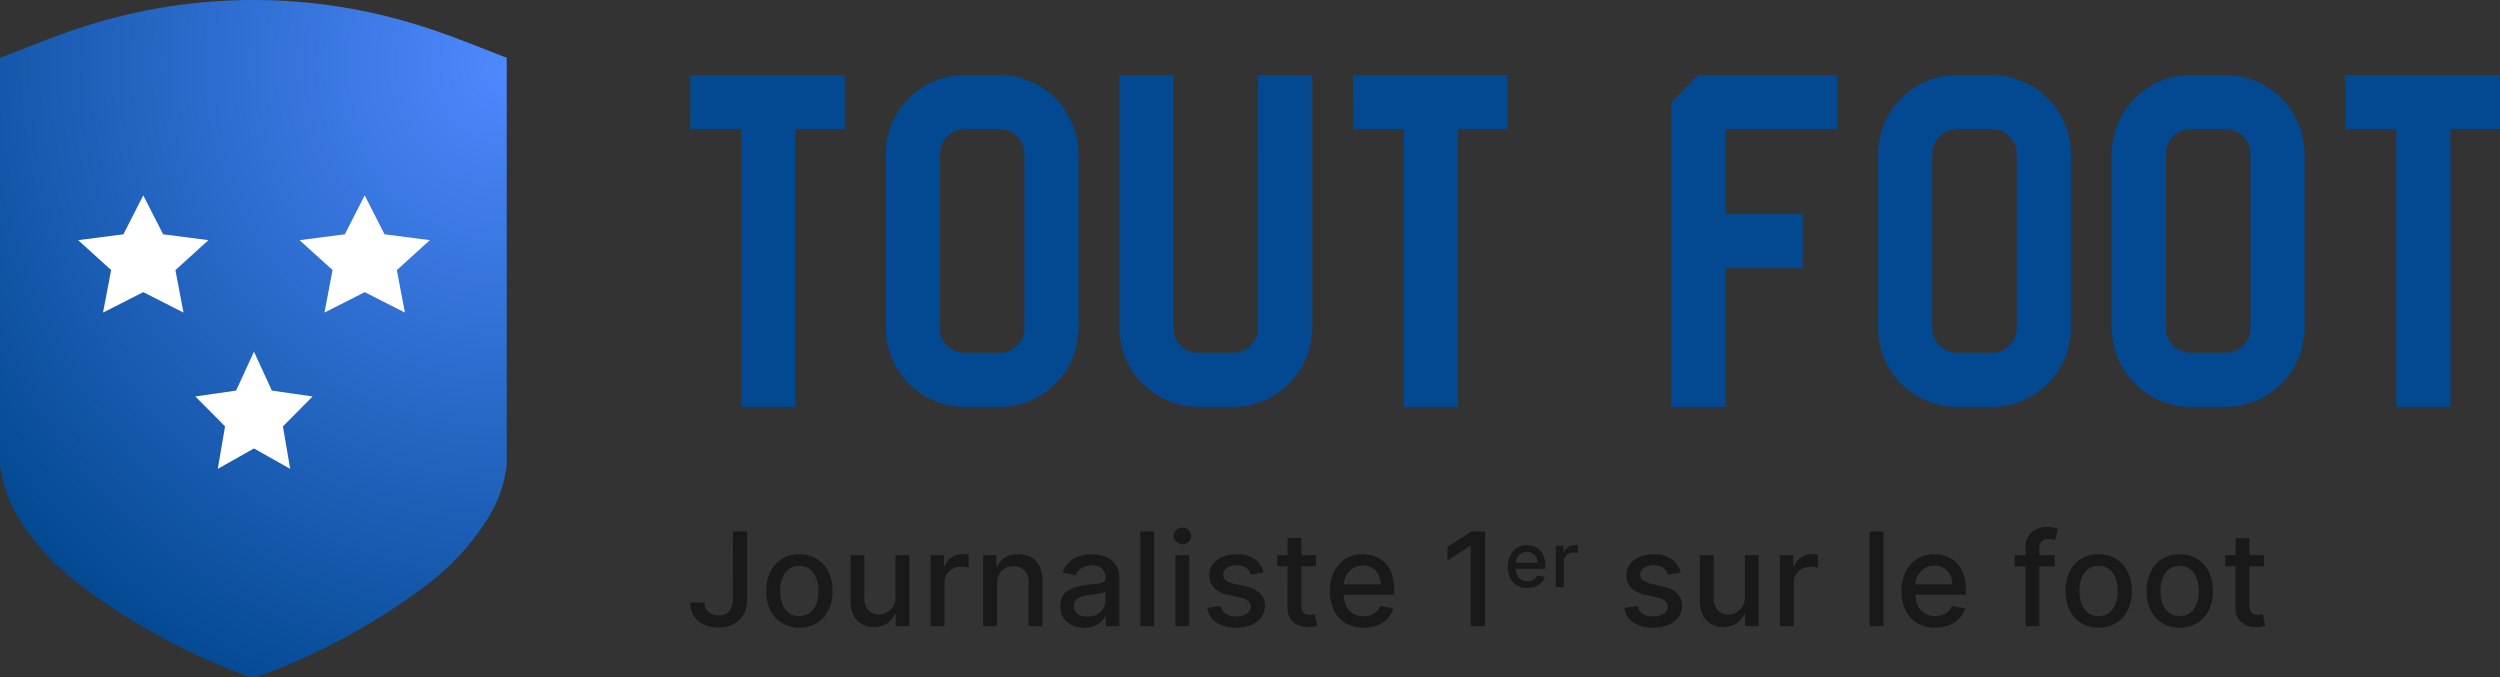 <svg xmlns="http://www.w3.org/2000/svg" width="191.944" height="52" viewBox="0 0 191.944 52"><rect x="0" y="0" width="191.944" height="52" fill="#333333" stroke="none"/><defs><radialGradient id="radial-gradient" cx="1" cy=".094" r="1.293" gradientTransform="matrix(-1 0 0 .789 2 .02)" gradientUnits="objectBoundingBox"><stop offset="0" stop-color="#4e89ff"/><stop offset="1" stop-color="#034991"/></radialGradient></defs><g id="Groupe_537" data-name="Groupe 537" transform="translate(-826 -23.121)"><path id="Tracé_162" data-name="Tracé 162" d="M1626.208-71.743a42.514 42.514 0 00-27.461 0c-1.933.647-3.82 1.433-5.727 2.156v31.361c.016.081.037.161.049.243a9.89 9.89 0 001.253 3.524 18.876 18.876 0 004.937 5.411 49.173 49.173 0 0012.914 6.985.765.765 0 00.3.041.765.765 0 00.3-.041 49.177 49.177 0 0012.914-6.985 18.875 18.875 0 004.937-5.411 9.881 9.881 0 001.253-3.524c.012-.082.033-.162.049-.243v-31.361c-1.899-.724-3.785-1.513-5.718-2.156z" transform="translate(-767.02 97.143)" fill="url(#radial-gradient)"/><path id="Tracé_160" data-name="Tracé 160" d="M-110.187-35.267h3.909v21.325h4.153v-21.325h3.8v-4.153h-11.867zm23.733-4.153h-2.653a6.077 6.077 0 00-6.073 6.073v13.333a6.077 6.077 0 006.073 6.073h2.653a6.077 6.077 0 006.073-6.073v-13.333a6.077 6.077 0 00-6.073-6.073zm1.92 19.405a1.892 1.892 0 01-1.92 1.92h-2.653a1.892 1.892 0 01-1.92-1.92v-13.332a1.914 1.914 0 011.92-1.92h2.653a1.914 1.914 0 011.92 1.92zm17.94 0a1.892 1.892 0 01-1.92 1.92h-2.653a1.892 1.892 0 01-1.92-1.92V-39.42h-4.153v19.405a6.077 6.077 0 006.073 6.073h2.653a6.077 6.077 0 006.073-6.073V-39.42h-4.153zm7.294-15.252h3.909v21.325h4.153v-21.325h3.8v-4.153H-59.3zm24.431-2.059v23.384h4.153v-10.645h5.933v-4.153h-5.933v-6.527h8.586v-4.153h-10.68zm24.606-2.094h-2.653a6.077 6.077 0 00-6.073 6.073v13.333a6.077 6.077 0 006.073 6.073h2.653a6.077 6.077 0 006.073-6.074v-13.332a6.077 6.077 0 00-6.073-6.073zm1.92 19.405a1.892 1.892 0 01-1.92 1.92h-2.653a1.892 1.892 0 01-1.92-1.92v-13.332a1.914 1.914 0 011.92-1.92h2.653a1.914 1.914 0 011.92 1.92zM7.677-39.42H5.024a6.077 6.077 0 00-6.073 6.073v13.333a6.077 6.077 0 006.073 6.073h2.653a6.077 6.077 0 006.073-6.073v-13.333a6.077 6.077 0 00-6.073-6.073zM9.6-20.015a1.892 1.892 0 01-1.92 1.92H5.024a1.892 1.892 0 01-1.92-1.92v-13.332a1.914 1.914 0 011.92-1.92h2.653a1.914 1.914 0 011.92 1.92zm7.294-15.252H20.8v21.325h4.153v-21.325h3.8v-4.153H16.891z" transform="translate(989.187 68.302)" fill="#034991"/><path id="Tracé_161" data-name="Tracé 161" d="M-57.192-7.273h1.092v5.156a2.436 2.436 0 01-.275 1.2 1.848 1.848 0 01-.772.758A2.472 2.472 0 01-58.31.1a2.618 2.618 0 01-1.1-.224 1.8 1.8 0 01-.771-.652 1.851 1.851 0 01-.282-1.042h1.09a.951.951 0 00.14.522.947.947 0 00.387.343 1.258 1.258 0 00.566.123 1.121 1.121 0 00.591-.147.936.936 0 00.371-.435 1.728 1.728 0 00.128-.7zm5.1 7.383a2.5 2.5 0 01-1.339-.352 2.371 2.371 0 01-.888-.984A3.264 3.264 0 01-54.63-2.7a3.3 3.3 0 01.316-1.484 2.366 2.366 0 01.888-.987 2.5 2.5 0 011.339-.352 2.5 2.5 0 011.339.352 2.366 2.366 0 01.888.987 3.3 3.3 0 01.315 1.484 3.264 3.264 0 01-.316 1.477 2.371 2.371 0 01-.888.984 2.5 2.5 0 01-1.338.349zm0-.891a1.273 1.273 0 00.824-.263 1.552 1.552 0 00.485-.7 2.81 2.81 0 00.158-.962 2.815 2.815 0 00-.158-.961 1.575 1.575 0 00-.485-.7 1.261 1.261 0 00-.824-.266 1.274 1.274 0 00-.829.266 1.569 1.569 0 00-.487.7 2.815 2.815 0 00-.158.961 2.811 2.811 0 00.158.962 1.546 1.546 0 00.487.7 1.285 1.285 0 00.837.263zm7.377-1.481v-3.193h1.065V0h-1.044v-.945h-.057a1.7 1.7 0 01-.6.726 1.75 1.75 0 01-1.028.289 1.824 1.824 0 01-.921-.232 1.6 1.6 0 01-.632-.691 2.518 2.518 0 01-.229-1.133v-3.469h1.061v3.342a1.247 1.247 0 00.309.888 1.049 1.049 0 00.8.33 1.313 1.313 0 00.595-.149A1.265 1.265 0 00-44.9-1.5a1.358 1.358 0 00.193-.762zM-42.018 0v-5.455h1.026v.866h.057a1.324 1.324 0 01.527-.694 1.5 1.5 0 01.858-.254q.1 0 .236.007t.215.018V-4.5a2.063 2.063 0 00-.227-.041 2.332 2.332 0 00-.327-.023 1.388 1.388 0 00-.669.158 1.2 1.2 0 00-.463.437 1.191 1.191 0 00-.17.634V0zm5.1-3.239V0h-1.062v-5.455h1.019v.888h.067a1.556 1.556 0 01.591-.7 1.828 1.828 0 011.017-.263 1.98 1.98 0 01.977.233 1.578 1.578 0 01.65.691 2.5 2.5 0 01.231 1.133V0h-1.062v-3.342a1.319 1.319 0 00-.309-.929 1.1 1.1 0 00-.849-.336 1.32 1.32 0 00-.655.16 1.137 1.137 0 00-.451.467 1.544 1.544 0 00-.16.741zm6.7 3.359a2.21 2.21 0 01-.938-.194 1.555 1.555 0 01-.662-.563 1.611 1.611 0 01-.243-.906 1.468 1.468 0 01.178-.76 1.31 1.31 0 01.479-.472 2.5 2.5 0 01.675-.263 6.708 6.708 0 01.76-.135l.8-.094a1.152 1.152 0 00.444-.123.3.3 0 00.138-.277v-.023a.963.963 0 00-.261-.721 1.066 1.066 0 00-.776-.256 1.352 1.352 0 00-.843.236 1.28 1.28 0 00-.424.524l-1-.227a1.925 1.925 0 01.52-.8 2.119 2.119 0 01.79-.447 3.128 3.128 0 01.941-.14 3.419 3.419 0 01.694.076 2.075 2.075 0 01.689.279 1.541 1.541 0 01.527.577 2.007 2.007 0 01.206.971V0h-1.036v-.746h-.04a1.511 1.511 0 01-.309.4 1.641 1.641 0 01-.529.33 2.053 2.053 0 01-.777.137zm.231-.852a1.536 1.536 0 00.755-.174 1.23 1.23 0 00.479-.456 1.179 1.179 0 00.165-.605v-.7a.538.538 0 01-.218.1 3.011 3.011 0 01-.368.082q-.206.034-.4.06l-.327.044a2.6 2.6 0 00-.563.131.963.963 0 00-.4.265.667.667 0 00-.151.456.675.675 0 00.291.595 1.28 1.28 0 00.74.202zm5.136-6.541V0h-1.059v-7.273zM-23.221 0v-5.455h1.062V0zm.536-6.3a.665.665 0 01-.474-.186.592.592 0 01-.2-.446.6.6 0 01.2-.449.665.665 0 01.474-.186.665.665 0 01.474.186.6.6 0 01.2.449.592.592 0 01-.2.446.665.665 0 01-.473.186zm6.24 2.173l-.962.17A1.159 1.159 0 00-17.6-4.3a.965.965 0 00-.35-.273 1.26 1.26 0 00-.55-.107 1.331 1.331 0 00-.753.2.6.6 0 00-.3.517.543.543 0 00.2.44 1.639 1.639 0 00.653.273l.866.2a2.324 2.324 0 011.122.536 1.26 1.26 0 01.369.941 1.428 1.428 0 01-.277.873 1.87 1.87 0 01-.785.6 2.916 2.916 0 01-1.162.21 2.613 2.613 0 01-1.5-.392 1.645 1.645 0 01-.71-1.117l1.026-.156a.975.975 0 00.394.605 1.351 1.351 0 00.778.2 1.431 1.431 0 00.835-.218.639.639 0 00.313-.534.56.56 0 00-.19-.43 1.27 1.27 0 00-.581-.263l-.923-.2a2.207 2.207 0 01-1.127-.554 1.335 1.335 0 01-.364-.962 1.376 1.376 0 01.27-.845 1.78 1.78 0 01.746-.566 2.742 2.742 0 011.09-.2 2.268 2.268 0 011.392.382 1.792 1.792 0 01.674 1.017zm4.017-1.332v.859h-2.979v-.852zm-2.18-1.307h1.062V-1.6a.922.922 0 00.092.463.469.469 0 00.24.21.912.912 0 00.321.055 1.242 1.242 0 00.224-.018l.149-.028.192.877a1.907 1.907 0 01-.262.071 2.182 2.182 0 01-.426.041 1.869 1.869 0 01-.784-.149 1.34 1.34 0 01-.586-.483 1.419 1.419 0 01-.224-.82zM-8.761.11a2.659 2.659 0 01-1.387-.346 2.308 2.308 0 01-.895-.977 3.277 3.277 0 01-.314-1.479 3.308 3.308 0 01.314-1.477 2.41 2.41 0 01.881-1 2.426 2.426 0 011.326-.359 2.673 2.673 0 01.895.153 2.167 2.167 0 01.778.479 2.254 2.254 0 01.543.847 3.546 3.546 0 01.2 1.262v.376h-4.336v-.8h3.3a1.578 1.578 0 00-.17-.744 1.3 1.3 0 00-.478-.513 1.349 1.349 0 00-.719-.188 1.386 1.386 0 00-.779.218 1.476 1.476 0 00-.511.568 1.638 1.638 0 00-.187.77v.621a2.047 2.047 0 00.194.93 1.364 1.364 0 00.542.584 1.6 1.6 0 00.813.2A1.657 1.657 0 00-8.2-.854a1.169 1.169 0 00.43-.261 1.142 1.142 0 00.277-.43l1 .181a1.816 1.816 0 01-.431.776 2.09 2.09 0 01-.776.515A2.9 2.9 0 01-8.761.11zM.556-7.273V0h-1.1v-6.172h-.043l-1.74 1.136v-1.051l1.814-1.186zm3.256 4.337A1.551 1.551 0 013-3.138a1.346 1.346 0 01-.522-.57A1.911 1.911 0 012.3-4.57a1.93 1.93 0 01.183-.862 1.406 1.406 0 01.514-.582 1.415 1.415 0 01.774-.209 1.559 1.559 0 01.522.089 1.264 1.264 0 01.454.28 1.315 1.315 0 01.317.494 2.068 2.068 0 01.116.736v.22H2.648v-.464H4.57a.92.92 0 00-.1-.434.756.756 0 00-.279-.3.787.787 0 00-.419-.11.808.808 0 00-.455.127.861.861 0 00-.3.331.955.955 0 00-.1.442v.362a1.194 1.194 0 00.113.543.8.8 0 00.316.341.933.933 0 00.474.117.967.967 0 00.319-.051.682.682 0 00.251-.15.666.666 0 00.161-.25l.586.106a1.059 1.059 0 01-.252.453 1.219 1.219 0 01-.454.3 1.691 1.691 0 01-.619.105zM5.983-3v-3.182h.6v.505h.033a.773.773 0 01.308-.4.877.877 0 01.5-.148h.138q.08 0 .125.01v.592a1.2 1.2 0 00-.133-.024 1.36 1.36 0 00-.191-.013.809.809 0 00-.39.092.7.7 0 00-.27.255.694.694 0 00-.1.37V-3zm9.592-1.123l-.962.17a1.159 1.159 0 00-.19-.352.965.965 0 00-.35-.273 1.26 1.26 0 00-.55-.107 1.331 1.331 0 00-.753.2.6.6 0 00-.3.517.543.543 0 00.2.44 1.639 1.639 0 00.653.273l.866.2a2.324 2.324 0 011.122.536 1.26 1.26 0 01.369.941 1.428 1.428 0 01-.28.878 1.87 1.87 0 01-.785.6 2.916 2.916 0 01-1.164.21 2.613 2.613 0 01-1.5-.392 1.645 1.645 0 01-.71-1.117l1.026-.156a.975.975 0 00.394.605 1.351 1.351 0 00.778.2 1.431 1.431 0 00.835-.218.639.639 0 00.313-.534.56.56 0 00-.19-.43 1.27 1.27 0 00-.581-.263l-.923-.2a2.207 2.207 0 01-1.127-.554 1.335 1.335 0 01-.364-.962 1.376 1.376 0 01.27-.845 1.78 1.78 0 01.746-.566 2.742 2.742 0 011.09-.2 2.268 2.268 0 011.392.382 1.792 1.792 0 01.675 1.017zM20.5-2.262v-3.193h1.065V0h-1.042v-.945h-.057a1.7 1.7 0 01-.6.726 1.75 1.75 0 01-1.028.289 1.824 1.824 0 01-.929-.233 1.6 1.6 0 01-.632-.691 2.518 2.518 0 01-.229-1.133v-3.468h1.062v3.342a1.247 1.247 0 00.309.888 1.049 1.049 0 00.8.33 1.313 1.313 0 00.595-.149 1.265 1.265 0 00.494-.451 1.358 1.358 0 00.192-.767zM23.191 0v-5.455h1.026v.866h.057a1.324 1.324 0 01.527-.694 1.5 1.5 0 01.858-.254q.1 0 .236.007t.215.018V-4.5a2.063 2.063 0 00-.227-.041 2.332 2.332 0 00-.327-.023 1.388 1.388 0 00-.669.158 1.2 1.2 0 00-.463.437 1.191 1.191 0 00-.17.634V0zm7.953-7.273V0h-1.062v-7.273zM35.123.11a2.659 2.659 0 01-1.387-.346 2.308 2.308 0 01-.895-.977 3.277 3.277 0 01-.314-1.479 3.308 3.308 0 01.314-1.477 2.41 2.41 0 01.881-1 2.426 2.426 0 011.326-.359 2.673 2.673 0 01.895.153 2.168 2.168 0 01.778.479 2.254 2.254 0 01.543.847 3.546 3.546 0 01.2 1.262v.376h-4.337v-.8h3.3a1.578 1.578 0 00-.17-.744 1.3 1.3 0 00-.478-.513 1.349 1.349 0 00-.719-.188 1.386 1.386 0 00-.779.218 1.476 1.476 0 00-.511.568 1.638 1.638 0 00-.179.758v.621a2.047 2.047 0 00.194.93 1.364 1.364 0 00.542.584 1.6 1.6 0 00.813.2 1.657 1.657 0 00.55-.087 1.169 1.169 0 00.43-.261 1.141 1.141 0 00.277-.43l1 .181a1.816 1.816 0 01-.431.776 2.09 2.09 0 01-.778.515 2.9 2.9 0 01-1.065.193zm9.167-5.565v.855h-3.082v-.852zM42.053 0v-6.087a1.513 1.513 0 01.224-.85 1.388 1.388 0 01.593-.508 1.909 1.909 0 01.8-.169 2.509 2.509 0 01.547.051 2.6 2.6 0 01.337.094l-.249.859-.192-.051a1.154 1.154 0 00-.284-.03.7.7 0 00-.552.192.826.826 0 00-.165.554V0zm5.612.11a2.5 2.5 0 01-1.339-.352 2.371 2.371 0 01-.888-.984 3.264 3.264 0 01-.316-1.474 3.3 3.3 0 01.316-1.484 2.366 2.366 0 01.888-.987 2.5 2.5 0 011.339-.352A2.5 2.5 0 0149-5.174a2.366 2.366 0 01.888.987 3.3 3.3 0 01.32 1.487 3.264 3.264 0 01-.316 1.477A2.371 2.371 0 0149-.241a2.5 2.5 0 01-1.335.351zm0-.891a1.273 1.273 0 00.824-.263 1.552 1.552 0 00.485-.7 2.81 2.81 0 00.158-.962 2.815 2.815 0 00-.158-.961 1.575 1.575 0 00-.485-.7 1.261 1.261 0 00-.824-.266 1.274 1.274 0 00-.829.266 1.569 1.569 0 00-.487.7 2.815 2.815 0 00-.158.961 2.81 2.81 0 00.158.962 1.546 1.546 0 00.487.7 1.285 1.285 0 00.833.263zm6.223.891a2.5 2.5 0 01-1.339-.352 2.371 2.371 0 01-.888-.984 3.264 3.264 0 01-.316-1.474 3.3 3.3 0 01.316-1.484 2.366 2.366 0 01.888-.987 2.5 2.5 0 011.339-.352 2.5 2.5 0 011.339.352 2.366 2.366 0 01.888.987A3.3 3.3 0 0156.43-2.7a3.264 3.264 0 01-.316 1.477 2.371 2.371 0 01-.888.984 2.5 2.5 0 01-1.338.349zm0-.891a1.273 1.273 0 00.824-.263 1.552 1.552 0 00.485-.7 2.811 2.811 0 00.158-.962 2.815 2.815 0 00-.158-.961 1.575 1.575 0 00-.485-.7 1.261 1.261 0 00-.824-.266 1.274 1.274 0 00-.829.266 1.569 1.569 0 00-.487.7 2.815 2.815 0 00-.158.961 2.811 2.811 0 00.158.962 1.546 1.546 0 00.487.7 1.285 1.285 0 00.832.263zm6.468-4.673v.854H57.38v-.852zm-2.18-1.307h1.064V-1.6a.922.922 0 00.092.463.469.469 0 00.24.21.912.912 0 00.321.055 1.242 1.242 0 00.224-.018l.149-.028.192.877A1.907 1.907 0 0160.2.03a2.182 2.182 0 01-.426.041 1.869 1.869 0 01-.781-.149 1.34 1.34 0 01-.593-.483 1.419 1.419 0 01-.224-.82z" transform="translate(939.465 71.2)" fill="#191919"/><path id="Polygone_2" data-name="Polygone 2" d="M4.5 0l1.372 2.989L9 3.438l-2.279 2.3L7.281 9 4.5 7.43 1.719 9l.56-3.266L0 3.438l3.127-.449z" transform="translate(841 50.121)" fill="#fff"/><path id="Polygone_3" data-name="Polygone 3" d="M5 0l1.525 2.989L10 3.438l-2.532 2.3L8.09 9 5 7.43 1.91 9l.623-3.266L0 3.438l3.475-.449z" transform="translate(832 38.121)" fill="#fff"/><path id="Polygone_4" data-name="Polygone 4" d="M5 0l1.525 2.989L10 3.438l-2.532 2.3L8.09 9 5 7.43 1.91 9l.623-3.266L0 3.438l3.475-.449z" transform="translate(849 38.121)" fill="#fff"/></g></svg>